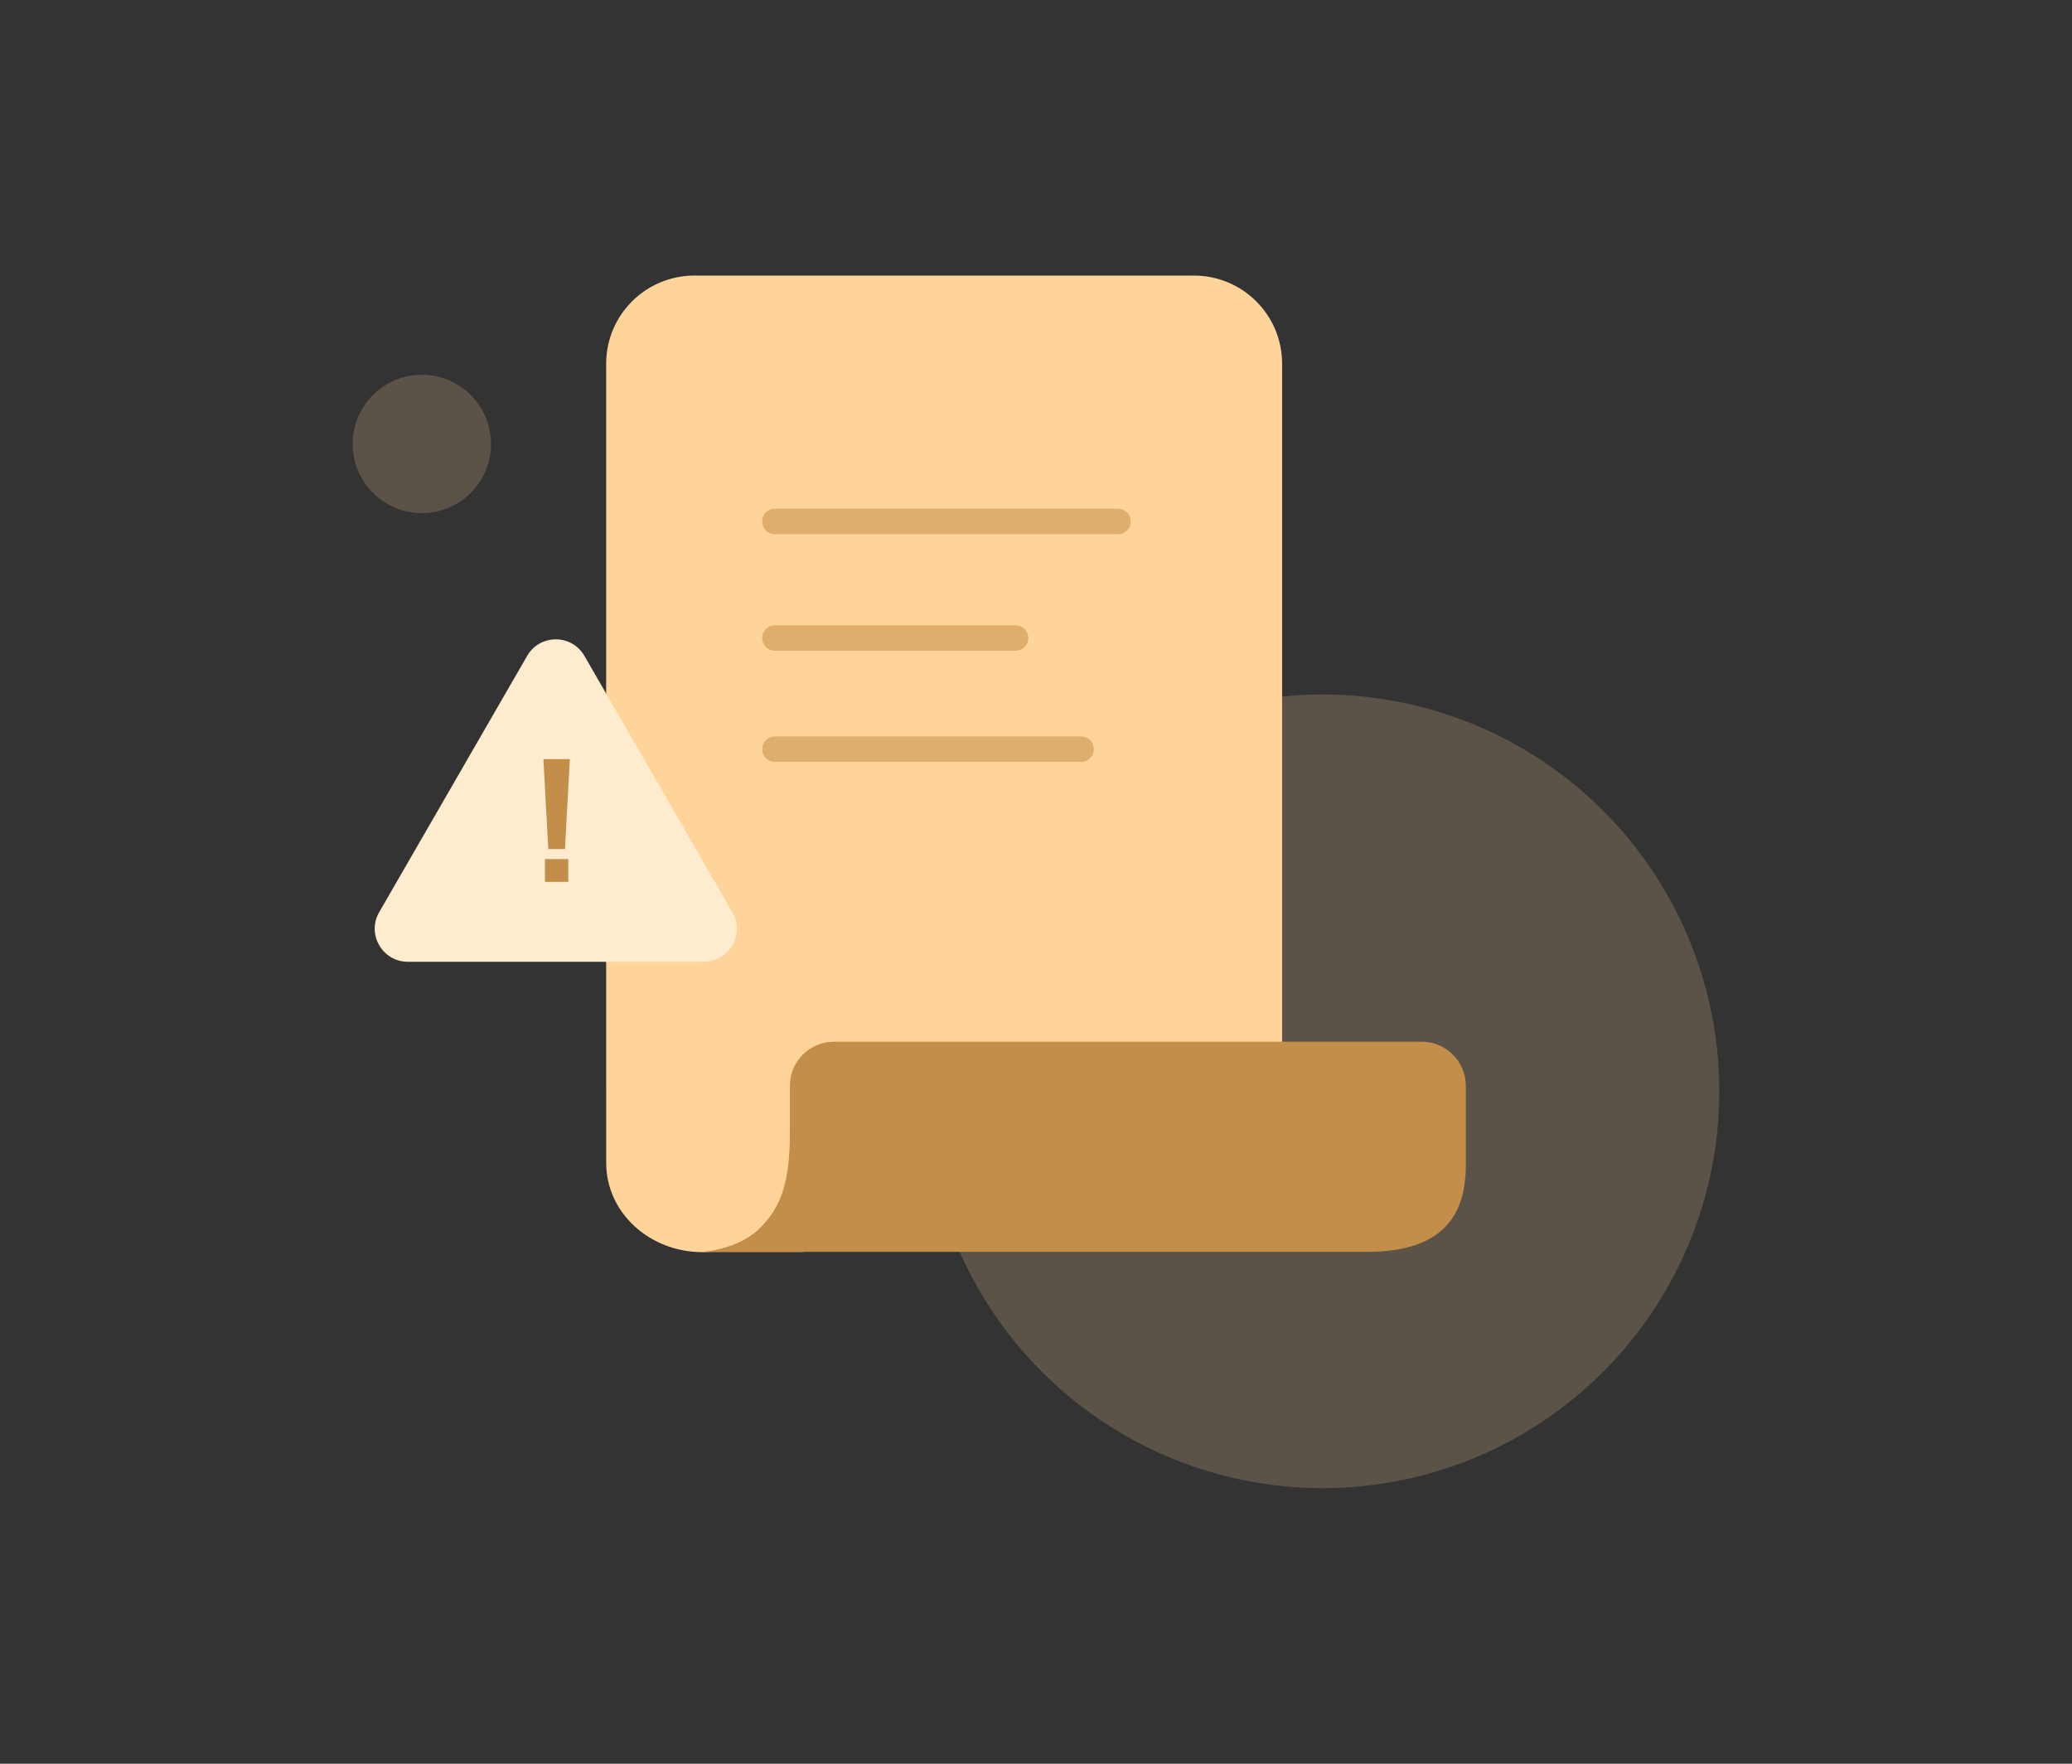 <svg width="188" height="160" viewBox="0 0 188 160" fill="none" xmlns="http://www.w3.org/2000/svg">
<rect x="0" y="0" width="188" height="160" fill="#333333" stroke="none"/>
<circle opacity="0.2" cx="120" cy="99" r="36" fill="#FDD49F"/>
<circle opacity="0.2" cx="38.275" cy="40.275" r="6.275" fill="#FDD49F"/>
<path d="M116.331 97.916C116.331 97.916 114.311 98.82 111.818 98.82L72.458 98.82L72.458 105.521C72.458 109.992 68.535 113.591 63.731 113.591C58.926 113.591 55.004 109.992 55.004 105.521L55.004 98.82H55L55 33C55 28.582 58.582 25 63 25H108.331C112.75 25 116.331 28.582 116.331 33L116.331 97.916Z" fill="#FFD49B"/>
<path d="M133 98.5L133 105.684C133 110.037 131.13 113.566 124.028 113.566L72.885 113.566L72.885 113.591L63.191 113.591C64.61 113.556 67.302 113.088 68.98 111.381C69.217 111.14 69.436 110.896 69.638 110.652C71.482 108.421 71.669 105.376 71.669 102.481L71.669 98.5C71.669 96.291 73.46 94.5 75.669 94.5L129 94.5C131.209 94.5 133 96.291 133 98.5Z" fill="#C28E49"/>
<g style="mix-blend-mode:darken" opacity="0.6">
<path d="M70.311 47.307L101.439 47.307" stroke="#CA944F" stroke-width="2.311" stroke-linecap="round"/>
</g>
<g style="mix-blend-mode:darken" opacity="0.6">
<path d="M70.311 57.877L92.142 57.877" stroke="#CA944F" stroke-width="2.311" stroke-linecap="round"/>
</g>
<g style="mix-blend-mode:darken" opacity="0.6">
<path d="M70.311 67.964L98.096 67.964" stroke="#CA944F" stroke-width="2.311" stroke-linecap="round"/>
</g>
<path d="M47.83 59.5C48.984 57.5 51.871 57.5 53.026 59.5L66.449 82.75C67.604 84.75 66.161 87.25 63.851 87.25H37.005C34.695 87.25 33.252 84.75 34.406 82.75L47.83 59.5Z" fill="#FFEBCE"/>
<path d="M49.75 77.026L49.305 68.867H51.706L51.261 77.026H49.75ZM49.448 77.933H51.563V80H49.448V77.933Z" fill="#C28E49"/>
</svg>
